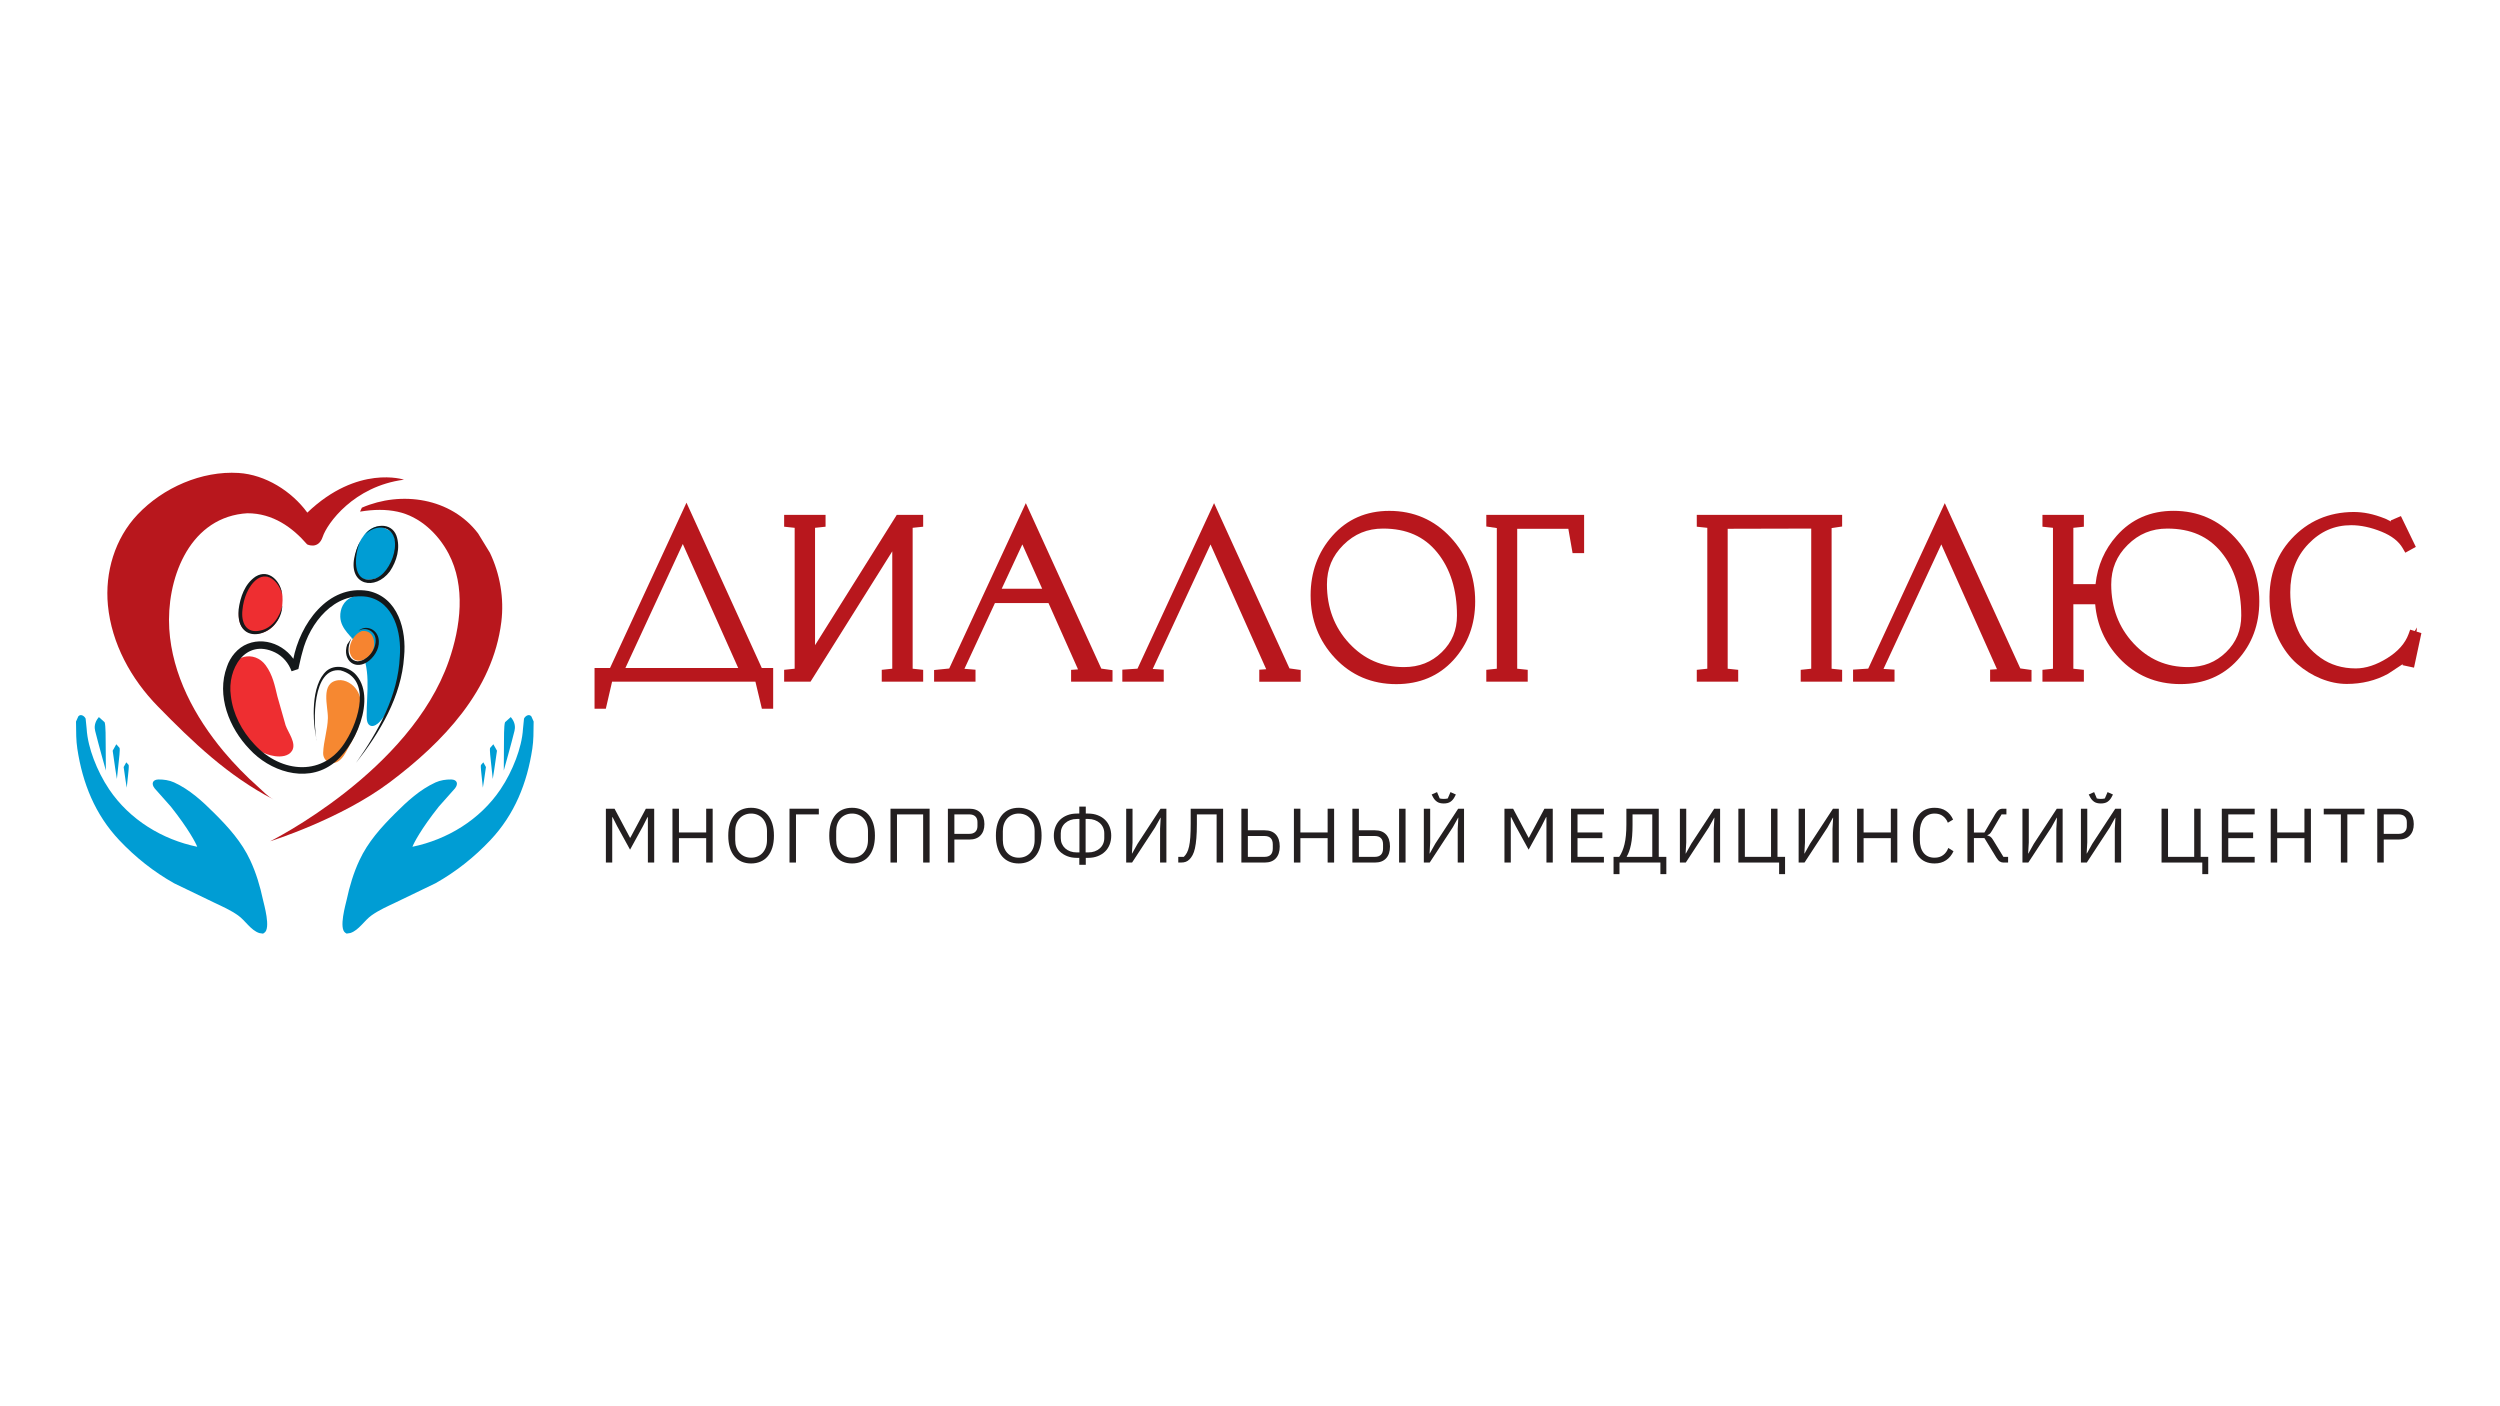 <svg xmlns="http://www.w3.org/2000/svg" xmlns:xlink="http://www.w3.org/1999/xlink" width="1920" zoomAndPan="magnify" viewBox="0 0 1440 810" height="1080" preserveAspectRatio="xMidYMid meet" version="1.0"><defs><g/><clipPath id="e7941721fa"><path d="M 137.094 331 L 163 331 L 163 365.637 L 137.094 365.637 Z M 137.094 331 " clip-rule="nonzero"/></clipPath><clipPath id="b96bae6ddb"><path d="M 147.609 365.066 L 146.379 365.039 C 134.199 363.395 137.047 349.617 140.5 342.113 C 142.434 337.957 144.969 332.992 149.805 331.895 C 156.73 330.352 162.246 336.992 162.691 343.371 C 163.137 349.645 161.488 356.805 156.785 361.25 C 154.406 363.5 150.953 364.961 147.609 365.039 " clip-rule="nonzero"/></clipPath><clipPath id="c15954f459"><path d="M 204 303 L 228.77 303 L 228.77 333.945 L 204 333.945 Z M 204 303 " clip-rule="nonzero"/></clipPath><clipPath id="65290e17f4"><path d="M 209.562 308.367 C 212.02 305.203 215.836 302.539 219.758 303.324 L 224.512 305.703 C 225.246 306.223 226.004 306.746 226.473 307.504 L 227.102 309.047 C 227.887 312.84 228.488 315.922 227.965 318.93 C 227.391 322.301 225.43 325.254 223.52 328.105 L 221.715 330.797 C 219.469 332.285 218.371 332.625 217.324 332.965 C 211.523 334.797 205.875 334.379 204.727 327.348 C 203.652 320.758 205.484 313.676 209.586 308.422 " clip-rule="nonzero"/></clipPath><clipPath id="43f2ebf5b7"><path d="M 61.266 272 L 233 272 L 233 460.703 L 61.266 460.703 Z M 61.266 272 " clip-rule="nonzero"/></clipPath><clipPath id="2b4090ca8e"><path d="M 157.41 460.426 C 154.25 458.781 151.293 455.566 148.652 453.211 C 141.57 446.938 134.957 440.117 128.867 432.875 C 112.188 412.902 99.145 388.645 97.496 362.242 C 95.797 334.535 108.059 299.688 139.715 295.871 L 142.434 295.637 C 157.176 295.586 168.496 303.844 176.91 313.57 C 176.91 313.57 183.367 316.785 185.879 309.203 C 188.387 301.625 203.602 280.109 232.695 276.293 C 232.695 276.293 206.109 267.434 177.016 295.273 C 167.996 282.883 152.809 273.391 137.441 272.426 C 116.215 271.09 93.941 280.867 79.305 296.293 C 66.129 310.172 60.352 329.699 62.156 348.625 C 64.273 370.711 75.512 391.129 90.859 406.812 C 111.223 427.648 131.27 446.832 157.387 460.426 " clip-rule="nonzero"/></clipPath><clipPath id="3a690671fe"><path d="M 203 302.258 L 229.898 302.258 L 229.898 336 L 203 336 Z M 203 302.258 " clip-rule="nonzero"/></clipPath><clipPath id="9558a3e311"><path d="M 210.449 307.66 C 214.895 301.727 225.297 300.5 228.332 308.523 C 230.789 315.504 228.539 323.215 224.539 329.148 C 215.965 340.469 201.117 337.043 204.02 321.516 C 204.672 318.066 205.77 314.668 207.602 311.738 C 203.969 319.113 202.398 336.68 215.156 333.461 C 225.977 331.422 234.367 305.18 219.598 303.871 C 216.281 303.766 212.984 305.309 210.477 307.66 " clip-rule="nonzero"/></clipPath><clipPath id="2b40a4e463"><path d="M 137.094 330.551 L 163 330.551 L 163 365.637 L 137.094 365.637 Z M 137.094 330.551 " clip-rule="nonzero"/></clipPath><clipPath id="8536b3ee00"><path d="M 162.641 348.648 C 162.012 366.477 135.609 373.852 137.441 351.055 C 138.379 343.918 140.969 336.312 147.242 332.078 C 154.953 327.398 161.801 334.98 162.508 342.375 C 160.965 336.023 154.902 328.941 148.156 333.516 C 142.852 337.488 140.289 344.781 139.66 351.238 C 138.801 358.348 141.598 365.066 149.883 363.211 C 156.73 361.852 161.332 355.289 162.641 348.648 " clip-rule="nonzero"/></clipPath><clipPath id="fa66af56be"><path d="M 131 378 L 169.914 378 L 169.914 435.805 L 131 435.805 Z M 131 378 " clip-rule="nonzero"/></clipPath><clipPath id="bfb2851ac3"><path d="M 131.609 388.359 C 133.52 377.43 146.512 374.32 153.047 383.234 C 157.047 388.723 158.246 394.711 159.789 401.168 L 164.52 417.816 C 165.961 421.922 170.953 428.145 168.18 432.508 C 166.168 435.672 161.75 436.039 158.352 435.543 C 145.176 433.633 137.727 422.105 134.277 410.289 C 132.656 404.773 130.355 395.574 131.637 388.332 " clip-rule="nonzero"/></clipPath><clipPath id="63aa824e28"><path d="M 195.945 342 L 232 342 L 232 418.828 L 195.945 418.828 Z M 195.945 342 " clip-rule="nonzero"/></clipPath><clipPath id="3bf332cbc6"><path d="M 202.555 344.051 L 202.449 344.102 C 197.98 346.012 195.812 350.637 195.996 355.289 C 196.309 362.637 202.688 366.477 206.348 372.098 C 214.266 384.305 211.051 398.918 211.207 412.617 C 211.234 414.473 211.391 417.348 213.535 418.055 C 215.363 418.68 217.508 417.035 218.684 415.754 C 227.414 406.238 230.762 392.934 231.102 380.305 C 231.363 370.633 231.102 359.445 225.691 351.027 C 220.855 343.5 210.789 340.652 202.555 344.051 " clip-rule="nonzero"/></clipPath><clipPath id="ac98bed9c1"><path d="M 201 363.371 L 216 363.371 L 216 381 L 201 381 Z M 201 363.371 " clip-rule="nonzero"/></clipPath><clipPath id="1d0da41529"><path d="M 206.922 364.203 L 208.438 363.473 C 215.887 362.609 216.801 371.551 214.242 375.863 C 211.418 380.621 203.836 383.207 201.691 376.488 C 200.332 372.203 203.211 366.398 206.922 364.18 " clip-rule="nonzero"/></clipPath><clipPath id="986ca001c3"><path d="M 186 391.668 L 208.395 391.668 L 208.395 440 L 186 440 Z M 186 391.668 " clip-rule="nonzero"/></clipPath><clipPath id="2fdd363204"><path d="M 206.605 418.156 C 208.387 411.676 209.379 403.625 205.613 397.613 C 203.418 394.109 199 391.285 194.793 391.809 C 184.258 393.117 189.043 407.047 188.859 413.66 C 188.676 420.434 186.375 426.941 186.141 433.605 C 185.957 438.391 190.82 441.059 194.816 438.52 C 197.484 436.82 199.027 433.711 200.465 431.02 C 202.688 426.891 205.352 422.73 206.605 418.156 " clip-rule="nonzero"/></clipPath><clipPath id="9ea55069e4"><path d="M 128.039 339.605 L 233.297 339.605 L 233.297 445.992 L 128.039 445.992 Z M 128.039 339.605 " clip-rule="nonzero"/></clipPath><clipPath id="3ca3a47295"><path d="M 182.453 426.367 C 179.867 415.492 179.004 394.605 188.074 386.449 C 192.859 382.504 200.125 383.887 204.387 387.965 C 217.664 401.348 204.387 431.75 190.66 440.664 C 175.551 451.016 155.164 444.062 143.688 431.488 C 132.004 419.359 124.527 400.617 130.723 383.992 C 132.551 378.555 136.785 373.117 142.617 370.844 C 154.379 366.137 168.129 373.613 171.895 385.324 L 167.973 386.633 L 167.996 384.07 C 168.285 382.738 168.859 380.02 168.859 380.02 C 172.652 359.68 188.805 336.363 212.176 340.391 C 229.375 344.074 234.266 363.027 232.746 378.266 C 231.23 401.219 218.84 421.844 205.039 439.461 C 217.898 421.242 229.297 400.773 230.289 378.137 C 231.336 364.414 226.945 346.664 211.496 343.762 C 192.648 340.938 178.352 358.844 174.191 375.574 C 173.305 378.504 172.469 382.816 171.867 385.352 L 167.945 386.66 C 166.301 381.98 162.875 377.953 158.406 375.785 C 141.359 367.574 130.723 385.324 132.969 400.773 C 134.121 411.152 139.297 421.086 146.535 428.746 C 162.012 445.633 186.977 447.672 199.445 426.445 C 206.555 415.047 214.137 390.996 196.152 386.137 C 179.789 384.098 180.309 415.805 182.402 426.418 " clip-rule="nonzero"/></clipPath><clipPath id="f53af75c3c"><path d="M 199 361.109 L 218.582 361.109 L 218.582 383.746 L 199 383.746 Z M 199 361.109 " clip-rule="nonzero"/></clipPath><clipPath id="28ea2d16d1"><path d="M 206.477 363.316 C 210.555 359.812 216.699 362.164 217.953 367.395 C 219.129 372.332 216.461 377.301 212.75 380.438 C 204.961 386.789 196.883 380.465 199.969 371.234 L 203.863 365.535 C 200.125 369.98 198.609 380.07 205.875 380.906 C 211.941 380.672 217.117 373.562 216.305 367.758 C 215.652 363.238 210.504 360.961 206.504 363.316 " clip-rule="nonzero"/></clipPath><clipPath id="7924dda983"><path d="M 197.078 411 L 307.992 411 L 307.992 538 L 197.078 538 Z M 197.078 411 " clip-rule="nonzero"/></clipPath><clipPath id="dd5ef3772d"><path d="M 198.973 537.332 C 194.977 534.926 199.156 520.734 199.68 518.277 C 201.352 510.434 203.652 502.75 207.027 495.535 C 211.941 484.945 219.598 476.477 227.652 468.453 C 234.629 461.473 241.922 454.781 250.863 450.676 C 253.609 449.422 256.902 448.926 259.906 448.977 C 263.227 449.055 264.195 451.383 262.078 454.102 L 252.746 464.609 C 242.445 477.602 238.262 485.781 237.559 487.742 C 257.555 483.613 276.453 472.242 288.297 454.648 C 291.93 449.238 294.883 443.355 297.211 437.215 C 299.301 431.621 300.895 425.66 301.262 419.594 L 301.836 413.922 C 302.543 412.379 304.688 411.02 306.047 412.617 L 307.379 415.598 C 307.328 421.844 307.328 426.574 306.621 431.203 C 303.613 451.199 296.348 469.156 282.52 483.848 C 273.137 493.809 262.547 502.172 250.836 508.762 L 227.91 519.816 C 223.18 522.066 218.344 524.184 214.031 527.242 C 209.848 530.195 206.738 535.789 201.824 537.41 L 199.652 537.75 " clip-rule="nonzero"/></clipPath><clipPath id="f3079d7804"><path d="M 290 413 L 296.676 413 L 296.676 444 L 290 444 Z M 290 413 " clip-rule="nonzero"/></clipPath><clipPath id="9e9e794470"><path d="M 290.18 443.906 C 290.18 443.906 290.23 433.66 290.281 428.535 C 290.309 426.105 290.203 417.609 290.91 415.988 L 294.203 413.035 C 296.949 416.199 296.793 419.176 296.348 420.98 C 294.543 428.352 290.152 443.906 290.152 443.906 " clip-rule="nonzero"/></clipPath><clipPath id="6587b9225a"><path d="M 282 428 L 286.488 428 L 286.488 449 L 282 449 Z M 282 428 " clip-rule="nonzero"/></clipPath><clipPath id="72b212ed3f"><path d="M 283.828 448.691 C 283.828 448.691 283.121 442.156 282.781 438.887 C 282.625 437.344 281.945 431.934 282.285 430.836 L 284.168 428.691 L 286.258 432.406 C 285.5 438.441 283.828 448.691 283.828 448.691 " clip-rule="nonzero"/></clipPath><clipPath id="85540f5159"><path d="M 276.301 439 L 280 439 L 280 453.914 L 276.301 453.914 Z M 276.301 439 " clip-rule="nonzero"/></clipPath><clipPath id="02a11e5da2"><path d="M 278.129 453.707 C 278.129 453.707 277.605 448.926 277.371 446.547 C 277.266 445.422 276.77 441.449 277.004 440.664 L 278.391 439.098 L 279.906 441.816 C 279.355 446.234 278.129 453.707 278.129 453.707 " clip-rule="nonzero"/></clipPath><clipPath id="bd44c6d6b4"><path d="M 43.156 411 L 154 411 L 154 538 L 43.156 538 Z M 43.156 411 " clip-rule="nonzero"/></clipPath><clipPath id="d84b9533f4"><path d="M 152.184 537.332 C 156.184 534.926 152 520.734 151.477 518.277 C 149.805 510.434 147.504 502.75 144.133 495.535 C 139.219 484.945 131.559 476.477 123.508 468.453 C 116.527 461.473 109.234 454.781 100.293 450.676 C 97.551 449.422 94.254 448.926 91.25 448.977 C 87.93 449.055 86.961 451.383 89.078 454.102 L 98.41 464.609 C 108.711 477.602 112.895 485.781 113.602 487.742 C 93.574 483.613 74.703 472.242 62.859 454.648 C 59.227 449.238 56.273 443.355 53.945 437.215 C 51.855 431.621 50.262 425.66 49.895 419.594 L 49.32 413.922 C 48.613 412.379 46.473 411.02 45.113 412.617 L 43.777 415.621 C 43.832 421.871 43.832 426.602 44.535 431.227 C 47.543 451.227 54.809 469.184 68.637 483.875 C 78.023 493.836 88.609 502.199 100.32 508.785 L 123.246 519.844 C 127.977 522.094 132.812 524.211 137.125 527.27 C 141.309 530.223 144.418 535.816 149.332 537.438 L 151.504 537.777 " clip-rule="nonzero"/></clipPath><clipPath id="bd76e996e6"><path d="M 54.477 413 L 61.266 413 L 61.266 444 L 54.477 444 Z M 54.477 413 " clip-rule="nonzero"/></clipPath><clipPath id="2b3781db97"><path d="M 60.98 443.906 C 60.98 443.906 60.926 433.66 60.875 428.535 C 60.848 426.105 60.953 417.609 60.246 415.988 L 56.953 413.035 C 54.207 416.199 54.367 419.176 54.809 420.98 C 56.613 428.352 61.004 443.906 61.004 443.906 " clip-rule="nonzero"/></clipPath><clipPath id="0f1845e1cb"><path d="M 64.66 428 L 69 428 L 69 449 L 64.66 449 Z M 64.66 428 " clip-rule="nonzero"/></clipPath><clipPath id="b977a47f53"><path d="M 67.332 448.691 C 67.332 448.691 68.035 442.156 68.375 438.887 C 68.535 437.344 69.215 431.934 68.875 430.836 L 66.992 428.691 L 64.898 432.406 C 65.656 438.441 67.332 448.691 67.332 448.691 " clip-rule="nonzero"/></clipPath><clipPath id="ab54bb4978"><path d="M 71 439 L 74.848 439 L 74.848 453.914 L 71 453.914 Z M 71 439 " clip-rule="nonzero"/></clipPath><clipPath id="ef78ae2439"><path d="M 73.004 453.707 C 73.004 453.707 73.527 448.926 73.762 446.547 C 73.867 445.422 74.363 441.449 74.129 440.664 L 72.742 439.098 L 71.227 441.816 C 71.773 446.234 73.004 453.707 73.004 453.707 " clip-rule="nonzero"/></clipPath><clipPath id="dfd8e4a1ef"><path d="M 155.203 287 L 289.883 287 L 289.883 485 L 155.203 485 Z M 155.203 287 " clip-rule="nonzero"/></clipPath><clipPath id="ac52fc0bdb"><path d="M 282.129 318.301 L 275.355 307.219 C 259.777 286.801 231.285 282.516 208.438 292.422 L 207.391 294.695 C 215.496 293.363 222.344 293.336 228.906 294.723 C 241.82 297.469 252.328 307.426 258.367 318.852 C 268.324 337.723 265.344 361.039 258.547 380.621 C 236.355 444.48 155.582 484.582 155.582 484.582 C 155.582 484.582 196.02 471.98 224.41 450.652 C 255.047 427.648 283.879 397.715 288.766 358.219 C 290.441 344.703 288.035 330.562 282.129 318.273 " clip-rule="nonzero"/></clipPath><clipPath id="5999adbb86"><path d="M 342.328 289.414 L 445.688 289.414 L 445.688 408.363 L 342.328 408.363 Z M 342.328 289.414 " clip-rule="nonzero"/></clipPath><clipPath id="f473657759"><path d="M 393.289 313.34 L 425.215 384.77 L 360.227 384.77 Z M 395.414 289.543 L 351.371 384.77 L 342.457 384.77 L 342.457 408.246 L 348.953 408.246 L 352.562 392.633 L 435.121 392.633 L 438.848 408.246 L 445.344 408.246 L 445.344 384.77 L 438.789 384.77 Z M 395.414 289.543 " clip-rule="nonzero"/></clipPath><clipPath id="e0ce5f90b5"><path d="M 451.465 296.344 L 532 296.344 L 532 392.773 L 451.465 392.773 Z M 451.465 296.344 " clip-rule="nonzero"/></clipPath><clipPath id="ae9036ff0c"><path d="M 469.465 371.629 L 469.465 304.02 L 475.523 303.379 L 475.523 296.562 L 451.664 296.562 L 451.664 303.379 L 457.727 304.02 L 457.727 385.176 L 451.664 385.816 L 451.664 392.633 L 466.871 392.633 L 513.945 317.566 L 513.945 385.176 L 507.887 385.816 L 507.887 392.633 L 531.746 392.633 L 531.746 385.816 L 525.688 385.176 L 525.688 304.02 L 531.746 303.379 L 531.746 296.562 L 516.539 296.562 Z M 469.465 371.629 " clip-rule="nonzero"/></clipPath><clipPath id="bd26e5a091"><path d="M 538 289.414 L 640.863 289.414 L 640.863 392.773 L 538 392.773 Z M 538 289.414 " clip-rule="nonzero"/></clipPath><clipPath id="d13d6826e3"><path d="M 576.984 339.121 L 588.871 313.574 L 600.289 339.121 Z M 590.879 289.805 L 546.746 385.059 L 538.035 385.934 L 538.035 392.633 L 561.895 392.633 L 561.895 385.758 L 555.516 385.234 L 573.082 347.367 L 603.93 347.367 L 620.941 385.555 L 616.949 385.848 L 616.949 392.633 L 640.809 392.633 L 640.809 386.02 L 634.34 385.117 Z M 590.879 289.805 " clip-rule="nonzero"/></clipPath><clipPath id="dd6c72aceb"><path d="M 646.059 289.414 L 749.422 289.414 L 749.422 392.773 L 646.059 392.773 Z M 646.059 289.414 " clip-rule="nonzero"/></clipPath><clipPath id="3d50947ee8"><path d="M 699.301 289.805 L 655.199 385.148 L 646.461 385.73 L 646.461 392.633 L 670.316 392.633 L 670.316 385.73 L 663.969 385.32 L 697.262 313.602 L 729.336 385.469 L 725.344 385.758 L 725.344 392.664 L 749.203 392.664 L 749.203 385.906 L 742.734 385 Z M 699.301 289.805 " clip-rule="nonzero"/></clipPath><clipPath id="92121900d5"><path d="M 754.617 294.031 L 849.895 294.031 L 849.895 394.508 L 754.617 394.508 Z M 754.617 294.031 " clip-rule="nonzero"/></clipPath><clipPath id="67bd2fbf68"><path d="M 839.215 354.531 C 839.215 363.008 836.359 369.914 830.477 375.652 C 824.59 381.391 817.453 384.246 808.715 384.246 C 796.043 384.246 785.703 379.758 777.137 370.555 C 768.633 361.406 764.32 349.988 764.32 336.617 C 764.32 327.613 767.41 320.188 773.789 313.867 C 780.168 307.543 787.625 304.457 796.625 304.457 C 810.086 304.457 820.309 308.941 827.824 318.207 C 835.398 327.527 839.215 339.734 839.215 354.531 M 800.238 294.262 C 786.957 294.262 775.945 299.066 767.496 308.594 C 759.137 318.004 754.91 329.566 754.91 342.938 C 754.91 356.949 759.633 369.098 768.922 379.031 C 778.273 388.992 790.16 394.062 804.258 394.062 C 817.688 394.062 828.758 389.398 837.148 380.223 C 845.477 371.105 849.703 359.746 849.703 346.402 C 849.703 332.043 844.953 319.664 835.574 309.555 C 826.137 299.387 814.25 294.262 800.238 294.262 " clip-rule="nonzero"/></clipPath><clipPath id="a1ba7224ac"><path d="M 856 296.344 L 912.836 296.344 L 912.836 392.773 L 856 392.773 Z M 856 296.344 " clip-rule="nonzero"/></clipPath><clipPath id="4b6220ef0e"><path d="M 856.109 303.262 L 862.168 304.164 L 862.168 385.176 L 856.109 385.816 L 856.109 392.633 L 879.969 392.633 L 879.969 385.816 L 873.91 385.176 L 873.91 304.574 L 903.359 304.574 L 905.809 318.613 L 912.449 318.613 L 912.449 296.562 L 856.109 296.562 Z M 856.109 303.262 " clip-rule="nonzero"/></clipPath><clipPath id="815ba7d407"><path d="M 977 296.086 L 1061.246 296.086 L 1061.246 392.988 L 977 392.988 Z M 977 296.086 " clip-rule="nonzero"/></clipPath><clipPath id="e2c7db60af"><path d="M 977.344 303.383 L 983.402 304.023 L 983.402 385.184 L 977.344 385.824 L 977.344 392.641 L 1001.203 392.641 L 1001.203 385.824 L 995.145 385.184 L 995.145 304.578 L 1043.266 304.461 L 1043.266 385.184 L 1037.207 385.824 L 1037.207 392.641 L 1061.066 392.641 L 1061.066 385.824 L 1055.008 385.184 L 1055.008 304.172 L 1061.066 303.27 L 1061.066 296.566 L 977.344 296.566 Z M 977.344 303.383 " clip-rule="nonzero"/></clipPath><clipPath id="dec94d3995"><path d="M 1067 289.312 L 1170.652 289.312 L 1170.652 392.988 L 1067 392.988 Z M 1067 289.312 " clip-rule="nonzero"/></clipPath><clipPath id="795569f7f0"><path d="M 1120.199 289.809 L 1076.098 385.125 L 1067.359 385.707 L 1067.359 392.641 L 1091.246 392.641 L 1091.246 385.707 L 1084.895 385.297 L 1118.191 313.578 L 1150.262 385.445 L 1146.301 385.734 L 1146.301 392.641 L 1170.156 392.641 L 1170.156 385.91 L 1163.691 385.008 Z M 1120.199 289.809 " clip-rule="nonzero"/></clipPath><clipPath id="c66ff9c1b7"><path d="M 1176.387 294 L 1301.422 294 L 1301.422 394.551 L 1176.387 394.551 Z M 1176.387 294 " clip-rule="nonzero"/></clipPath><clipPath id="b50130a0b0"><path d="M 1290.961 354.539 C 1290.961 362.984 1288.105 369.918 1282.223 375.656 C 1276.34 381.395 1269.199 384.25 1260.461 384.25 C 1247.789 384.25 1237.449 379.766 1228.887 370.559 C 1220.379 361.41 1216.066 349.992 1216.066 336.621 C 1216.066 327.648 1219.156 320.191 1225.535 313.871 C 1231.914 307.551 1239.371 304.461 1248.375 304.461 C 1261.832 304.461 1272.055 308.949 1279.57 318.211 C 1287.145 327.535 1290.961 339.738 1290.961 354.539 M 1251.957 294.238 C 1238.672 294.238 1227.66 299.043 1219.242 308.57 C 1212.25 316.406 1208.203 325.785 1207.039 336.449 L 1194.25 336.449 L 1194.25 304.023 L 1200.309 303.383 L 1200.309 296.566 L 1176.449 296.566 L 1176.449 303.383 L 1182.508 304.023 L 1182.508 385.184 L 1176.449 385.824 L 1176.449 392.641 L 1200.309 392.641 L 1200.309 385.824 L 1194.25 385.184 L 1194.25 348.07 L 1206.832 348.07 C 1207.852 359.926 1212.484 370.324 1220.613 379.008 C 1229.961 388.969 1241.848 394.039 1255.918 394.039 C 1269.348 394.039 1280.418 389.379 1288.805 380.199 C 1297.137 371.082 1301.359 359.723 1301.359 346.379 C 1301.359 332.02 1296.613 319.641 1287.234 309.531 C 1277.793 299.363 1265.91 294.238 1251.898 294.238 " clip-rule="nonzero"/></clipPath><clipPath id="6882d19347"><path d="M 1307.152 294.52 L 1395 294.52 L 1395 394 L 1307.152 394 Z M 1307.152 294.52 " clip-rule="nonzero"/></clipPath><clipPath id="a3915070ea"><path d="M 1391.926 363.801 L 1392.188 361.41 L 1390.906 363.48 L 1388.258 362.664 L 1387.324 365.258 C 1385.402 370.531 1381.293 375.191 1375.09 379.066 C 1368.797 382.996 1362.68 385.008 1356.914 385.008 C 1349.223 385.008 1342.406 382.969 1336.668 378.891 C 1330.871 374.781 1326.441 369.422 1323.586 362.957 C 1320.676 356.371 1319.188 349.004 1319.188 341.109 C 1319.188 329.746 1322.598 320.66 1329.59 313.348 C 1336.551 306.062 1344.648 302.512 1354.32 302.512 C 1359.766 302.512 1365.621 303.762 1371.738 306.238 C 1377.594 308.598 1381.73 311.832 1384.031 315.883 L 1385.461 318.355 L 1391.52 315.008 L 1382.926 297.266 L 1377.07 299.773 L 1377.246 300.383 L 1373.926 298.754 C 1366.875 295.957 1361.34 294.906 1355.574 294.906 C 1341.297 294.996 1329.297 300.211 1319.859 310.406 C 1310.422 320.602 1306.254 333.711 1307.422 349.352 C 1307.973 356.141 1309.664 362.488 1312.488 368.199 C 1315.312 373.91 1318.898 378.715 1323.121 382.387 C 1327.285 386.027 1331.891 388.883 1336.84 390.891 C 1341.824 392.902 1346.832 393.949 1351.727 393.949 C 1360.438 393.949 1368.418 392 1375.496 388.125 L 1383.945 382.559 L 1383.887 383.145 L 1390.469 384.57 L 1394.723 364.676 Z M 1391.926 363.801 " clip-rule="nonzero"/></clipPath></defs><g clip-path="url(#e7941721fa)"><g clip-path="url(#b96bae6ddb)"><path fill="#ee2e31" d="M 30.707 259.25 L 320.441 259.25 L 320.441 551.246 L 30.707 551.246 Z M 30.707 259.25 " fill-opacity="1" fill-rule="nonzero"/></g></g><g clip-path="url(#c15954f459)"><g clip-path="url(#65290e17f4)"><path fill="#009dd4" d="M 30.707 259.25 L 320.441 259.25 L 320.441 551.246 L 30.707 551.246 Z M 30.707 259.25 " fill-opacity="1" fill-rule="nonzero"/></g></g><g clip-path="url(#43f2ebf5b7)"><g clip-path="url(#2b4090ca8e)"><path fill="#b8171d" d="M 30.707 259.25 L 320.441 259.25 L 320.441 551.246 L 30.707 551.246 Z M 30.707 259.25 " fill-opacity="1" fill-rule="nonzero"/></g></g><g clip-path="url(#3a690671fe)"><g clip-path="url(#9558a3e311)"><path fill="#14181a" d="M 30.707 259.25 L 320.441 259.25 L 320.441 551.246 L 30.707 551.246 Z M 30.707 259.25 " fill-opacity="1" fill-rule="nonzero"/></g></g><g clip-path="url(#2b40a4e463)"><g clip-path="url(#8536b3ee00)"><path fill="#14181a" d="M 30.707 259.25 L 320.441 259.25 L 320.441 551.246 L 30.707 551.246 Z M 30.707 259.25 " fill-opacity="1" fill-rule="nonzero"/></g></g><g clip-path="url(#fa66af56be)"><g clip-path="url(#bfb2851ac3)"><path fill="#ee2e31" d="M 30.707 259.25 L 320.441 259.25 L 320.441 551.246 L 30.707 551.246 Z M 30.707 259.25 " fill-opacity="1" fill-rule="nonzero"/></g></g><g clip-path="url(#63aa824e28)"><g clip-path="url(#3bf332cbc6)"><path fill="#009dd4" d="M 30.707 259.25 L 320.441 259.25 L 320.441 551.246 L 30.707 551.246 Z M 30.707 259.25 " fill-opacity="1" fill-rule="nonzero"/></g></g><g clip-path="url(#ac98bed9c1)"><g clip-path="url(#1d0da41529)"><path fill="#f68430" d="M 30.707 259.25 L 320.441 259.25 L 320.441 551.246 L 30.707 551.246 Z M 30.707 259.25 " fill-opacity="1" fill-rule="nonzero"/></g></g><g clip-path="url(#986ca001c3)"><g clip-path="url(#2fdd363204)"><path fill="#f68831" d="M 30.707 259.25 L 320.441 259.25 L 320.441 551.246 L 30.707 551.246 Z M 30.707 259.25 " fill-opacity="1" fill-rule="nonzero"/></g></g><g clip-path="url(#9ea55069e4)"><g clip-path="url(#3ca3a47295)"><path fill="#14181a" d="M 30.707 259.25 L 320.441 259.25 L 320.441 551.246 L 30.707 551.246 Z M 30.707 259.25 " fill-opacity="1" fill-rule="nonzero"/></g></g><g clip-path="url(#f53af75c3c)"><g clip-path="url(#28ea2d16d1)"><path fill="#14181a" d="M 30.707 259.25 L 320.441 259.25 L 320.441 551.246 L 30.707 551.246 Z M 30.707 259.25 " fill-opacity="1" fill-rule="nonzero"/></g></g><g clip-path="url(#7924dda983)"><g clip-path="url(#dd5ef3772d)"><path fill="#009dd4" d="M 30.707 259.25 L 320.441 259.25 L 320.441 551.246 L 30.707 551.246 Z M 30.707 259.25 " fill-opacity="1" fill-rule="nonzero"/></g></g><g clip-path="url(#f3079d7804)"><g clip-path="url(#9e9e794470)"><path fill="#009dd4" d="M 30.707 259.25 L 320.441 259.25 L 320.441 551.246 L 30.707 551.246 Z M 30.707 259.25 " fill-opacity="1" fill-rule="nonzero"/></g></g><g clip-path="url(#6587b9225a)"><g clip-path="url(#72b212ed3f)"><path fill="#009dd4" d="M 30.707 259.25 L 320.441 259.25 L 320.441 551.246 L 30.707 551.246 Z M 30.707 259.25 " fill-opacity="1" fill-rule="nonzero"/></g></g><g clip-path="url(#85540f5159)"><g clip-path="url(#02a11e5da2)"><path fill="#009dd4" d="M 30.707 259.25 L 320.441 259.25 L 320.441 551.246 L 30.707 551.246 Z M 30.707 259.25 " fill-opacity="1" fill-rule="nonzero"/></g></g><g clip-path="url(#bd44c6d6b4)"><g clip-path="url(#d84b9533f4)"><path fill="#009dd4" d="M 30.707 259.25 L 320.441 259.25 L 320.441 551.246 L 30.707 551.246 Z M 30.707 259.25 " fill-opacity="1" fill-rule="nonzero"/></g></g><g clip-path="url(#bd76e996e6)"><g clip-path="url(#2b3781db97)"><path fill="#009dd4" d="M 30.707 259.25 L 320.441 259.25 L 320.441 551.246 L 30.707 551.246 Z M 30.707 259.25 " fill-opacity="1" fill-rule="nonzero"/></g></g><g clip-path="url(#0f1845e1cb)"><g clip-path="url(#b977a47f53)"><path fill="#009dd4" d="M 30.707 259.25 L 320.441 259.25 L 320.441 551.246 L 30.707 551.246 Z M 30.707 259.25 " fill-opacity="1" fill-rule="nonzero"/></g></g><g clip-path="url(#ab54bb4978)"><g clip-path="url(#ef78ae2439)"><path fill="#009dd4" d="M 30.707 259.25 L 320.441 259.25 L 320.441 551.246 L 30.707 551.246 Z M 30.707 259.25 " fill-opacity="1" fill-rule="nonzero"/></g></g><g clip-path="url(#dfd8e4a1ef)"><g clip-path="url(#ac52fc0bdb)"><path fill="#b8171d" d="M 30.707 259.25 L 320.441 259.25 L 320.441 551.246 L 30.707 551.246 Z M 30.707 259.25 " fill-opacity="1" fill-rule="nonzero"/></g></g><g clip-path="url(#5999adbb86)"><g clip-path="url(#f473657759)"><path fill="#b8171d" d="M 327.891 274.977 L 927.273 274.977 L 927.273 422.801 L 327.891 422.801 Z M 327.891 274.977 " fill-opacity="1" fill-rule="nonzero"/></g></g><g clip-path="url(#e0ce5f90b5)"><g clip-path="url(#ae9036ff0c)"><path fill="#b8171d" d="M 327.891 274.977 L 927.273 274.977 L 927.273 422.801 L 327.891 422.801 Z M 327.891 274.977 " fill-opacity="1" fill-rule="nonzero"/></g></g><g clip-path="url(#bd26e5a091)"><g clip-path="url(#d13d6826e3)"><path fill="#b8171d" d="M 327.891 274.977 L 927.273 274.977 L 927.273 422.801 L 327.891 422.801 Z M 327.891 274.977 " fill-opacity="1" fill-rule="nonzero"/></g></g><g clip-path="url(#dd6c72aceb)"><g clip-path="url(#3d50947ee8)"><path fill="#b8171d" d="M 327.891 274.977 L 927.273 274.977 L 927.273 422.801 L 327.891 422.801 Z M 327.891 274.977 " fill-opacity="1" fill-rule="nonzero"/></g></g><g clip-path="url(#92121900d5)"><g clip-path="url(#67bd2fbf68)"><path fill="#b8171d" d="M 327.891 274.977 L 927.273 274.977 L 927.273 422.801 L 327.891 422.801 Z M 327.891 274.977 " fill-opacity="1" fill-rule="nonzero"/></g></g><g clip-path="url(#a1ba7224ac)"><g clip-path="url(#4b6220ef0e)"><path fill="#b8171d" d="M 327.891 274.977 L 927.273 274.977 L 927.273 422.801 L 327.891 422.801 Z M 327.891 274.977 " fill-opacity="1" fill-rule="nonzero"/></g></g><g clip-path="url(#815ba7d407)"><g clip-path="url(#e2c7db60af)"><path fill="#b8171d" d="M 962.781 275.246 L 1409.266 275.246 L 1409.266 408.617 L 962.781 408.617 Z M 962.781 275.246 " fill-opacity="1" fill-rule="nonzero"/></g></g><g clip-path="url(#dec94d3995)"><g clip-path="url(#795569f7f0)"><path fill="#b8171d" d="M 962.781 275.246 L 1409.266 275.246 L 1409.266 408.617 L 962.781 408.617 Z M 962.781 275.246 " fill-opacity="1" fill-rule="nonzero"/></g></g><g clip-path="url(#c66ff9c1b7)"><g clip-path="url(#b50130a0b0)"><path fill="#b8171d" d="M 962.781 275.246 L 1409.266 275.246 L 1409.266 408.617 L 962.781 408.617 Z M 962.781 275.246 " fill-opacity="1" fill-rule="nonzero"/></g></g><g clip-path="url(#6882d19347)"><g clip-path="url(#a3915070ea)"><path fill="#b8171d" d="M 962.781 275.246 L 1409.266 275.246 L 1409.266 408.617 L 962.781 408.617 Z M 962.781 275.246 " fill-opacity="1" fill-rule="nonzero"/></g></g><g fill="#231f20" fill-opacity="1"><g transform="translate(344.864, 496.828)"><g><path d="M 28.312 -26.125 L 28.078 -26.125 L 25.469 -20.938 L 18.047 -7.422 L 10.625 -20.938 L 8 -26.125 L 7.781 -26.125 L 7.781 0 L 4.125 0 L 4.125 -31.016 L 9.109 -31.016 L 18 -14.312 L 18.219 -14.312 L 27.156 -31.016 L 31.953 -31.016 L 31.953 0 L 28.312 0 Z M 28.312 -26.125 "/></g></g></g><g fill="#231f20" fill-opacity="1"><g transform="translate(383.215, 496.828)"><g><path d="M 23.547 -14.047 L 7.859 -14.047 L 7.859 0 L 4.125 0 L 4.125 -31.016 L 7.859 -31.016 L 7.859 -17.328 L 23.547 -17.328 L 23.547 -31.016 L 27.281 -31.016 L 27.281 0 L 23.547 0 Z M 23.547 -14.047 "/></g></g></g><g fill="#231f20" fill-opacity="1"><g transform="translate(416.899, 496.828)"><g><path d="M 15.734 0.531 C 13.711 0.531 11.895 0.18 10.281 -0.516 C 8.664 -1.211 7.285 -2.234 6.141 -3.578 C 5.004 -4.922 4.125 -6.594 3.5 -8.594 C 2.883 -10.594 2.578 -12.898 2.578 -15.516 C 2.578 -18.117 2.883 -20.41 3.5 -22.391 C 4.125 -24.379 5.004 -26.055 6.141 -27.422 C 7.285 -28.785 8.664 -29.812 10.281 -30.5 C 11.895 -31.195 13.711 -31.547 15.734 -31.547 C 17.711 -31.547 19.516 -31.195 21.141 -30.5 C 22.773 -29.812 24.16 -28.785 25.297 -27.422 C 26.441 -26.055 27.328 -24.379 27.953 -22.391 C 28.578 -20.41 28.891 -18.117 28.891 -15.516 C 28.891 -12.898 28.578 -10.594 27.953 -8.594 C 27.328 -6.594 26.441 -4.922 25.297 -3.578 C 24.16 -2.234 22.773 -1.211 21.141 -0.516 C 19.516 0.18 17.711 0.531 15.734 0.531 Z M 15.734 -2.797 C 17.066 -2.797 18.297 -3.031 19.422 -3.5 C 20.547 -3.977 21.516 -4.66 22.328 -5.547 C 23.141 -6.441 23.77 -7.508 24.219 -8.75 C 24.664 -10 24.891 -11.395 24.891 -12.938 L 24.891 -18.094 C 24.891 -19.625 24.664 -21.008 24.219 -22.25 C 23.77 -23.5 23.141 -24.566 22.328 -25.453 C 21.516 -26.348 20.547 -27.031 19.422 -27.5 C 18.297 -27.977 17.066 -28.219 15.734 -28.219 C 14.398 -28.219 13.172 -27.977 12.047 -27.5 C 10.922 -27.031 9.945 -26.348 9.125 -25.453 C 8.312 -24.566 7.68 -23.5 7.234 -22.25 C 6.797 -21.008 6.578 -19.625 6.578 -18.094 L 6.578 -12.938 C 6.578 -11.395 6.797 -10 7.234 -8.75 C 7.68 -7.508 8.312 -6.441 9.125 -5.547 C 9.945 -4.66 10.922 -3.977 12.047 -3.5 C 13.172 -3.031 14.398 -2.797 15.734 -2.797 Z M 15.734 -2.797 "/></g></g></g><g fill="#231f20" fill-opacity="1"><g transform="translate(450.628, 496.828)"><g><path d="M 4.125 -31.016 L 21.016 -31.016 L 21.016 -27.734 L 7.859 -27.734 L 7.859 0 L 4.125 0 Z M 4.125 -31.016 "/></g></g></g><g fill="#231f20" fill-opacity="1"><g transform="translate(475.07, 496.828)"><g><path d="M 15.734 0.531 C 13.711 0.531 11.895 0.18 10.281 -0.516 C 8.664 -1.211 7.285 -2.234 6.141 -3.578 C 5.004 -4.922 4.125 -6.594 3.5 -8.594 C 2.883 -10.594 2.578 -12.898 2.578 -15.516 C 2.578 -18.117 2.883 -20.41 3.5 -22.391 C 4.125 -24.379 5.004 -26.055 6.141 -27.422 C 7.285 -28.785 8.664 -29.812 10.281 -30.5 C 11.895 -31.195 13.711 -31.547 15.734 -31.547 C 17.711 -31.547 19.516 -31.195 21.141 -30.5 C 22.773 -29.812 24.16 -28.785 25.297 -27.422 C 26.441 -26.055 27.328 -24.379 27.953 -22.391 C 28.578 -20.41 28.891 -18.117 28.891 -15.516 C 28.891 -12.898 28.578 -10.594 27.953 -8.594 C 27.328 -6.594 26.441 -4.922 25.297 -3.578 C 24.16 -2.234 22.773 -1.211 21.141 -0.516 C 19.516 0.18 17.711 0.531 15.734 0.531 Z M 15.734 -2.797 C 17.066 -2.797 18.297 -3.031 19.422 -3.5 C 20.547 -3.977 21.516 -4.66 22.328 -5.547 C 23.141 -6.441 23.77 -7.508 24.219 -8.75 C 24.664 -10 24.891 -11.395 24.891 -12.938 L 24.891 -18.094 C 24.891 -19.625 24.664 -21.008 24.219 -22.25 C 23.77 -23.5 23.141 -24.566 22.328 -25.453 C 21.516 -26.348 20.547 -27.031 19.422 -27.5 C 18.297 -27.977 17.066 -28.219 15.734 -28.219 C 14.398 -28.219 13.172 -27.977 12.047 -27.5 C 10.922 -27.031 9.945 -26.348 9.125 -25.453 C 8.312 -24.566 7.68 -23.5 7.234 -22.25 C 6.797 -21.008 6.578 -19.625 6.578 -18.094 L 6.578 -12.938 C 6.578 -11.395 6.797 -10 7.234 -8.75 C 7.68 -7.508 8.312 -6.441 9.125 -5.547 C 9.945 -4.66 10.922 -3.977 12.047 -3.5 C 13.172 -3.031 14.398 -2.797 15.734 -2.797 Z M 15.734 -2.797 "/></g></g></g><g fill="#231f20" fill-opacity="1"><g transform="translate(508.798, 496.828)"><g><path d="M 4.125 -31.016 L 26.656 -31.016 L 26.656 0 L 22.938 0 L 22.938 -27.734 L 7.859 -27.734 L 7.859 0 L 4.125 0 Z M 4.125 -31.016 "/></g></g></g><g fill="#231f20" fill-opacity="1"><g transform="translate(541.861, 496.828)"><g><path d="M 4.125 0 L 4.125 -31.016 L 16.484 -31.016 C 19.266 -31.016 21.406 -30.223 22.906 -28.641 C 24.406 -27.055 25.156 -24.883 25.156 -22.125 C 25.156 -19.375 24.406 -17.207 22.906 -15.625 C 21.406 -14.039 19.266 -13.25 16.484 -13.25 L 7.859 -13.25 L 7.859 0 Z M 7.859 -16.531 L 16.484 -16.531 C 17.961 -16.531 19.109 -16.914 19.922 -17.688 C 20.742 -18.457 21.156 -19.551 21.156 -20.969 L 21.156 -23.281 C 21.156 -24.707 20.742 -25.805 19.922 -26.578 C 19.109 -27.348 17.961 -27.734 16.484 -27.734 L 7.859 -27.734 Z M 7.859 -16.531 "/></g></g></g><g fill="#231f20" fill-opacity="1"><g transform="translate(571.057, 496.828)"><g><path d="M 15.734 0.531 C 13.711 0.531 11.895 0.18 10.281 -0.516 C 8.664 -1.211 7.285 -2.234 6.141 -3.578 C 5.004 -4.922 4.125 -6.594 3.5 -8.594 C 2.883 -10.594 2.578 -12.898 2.578 -15.516 C 2.578 -18.117 2.883 -20.41 3.5 -22.391 C 4.125 -24.379 5.004 -26.055 6.141 -27.422 C 7.285 -28.785 8.664 -29.812 10.281 -30.5 C 11.895 -31.195 13.711 -31.547 15.734 -31.547 C 17.711 -31.547 19.516 -31.195 21.141 -30.5 C 22.773 -29.812 24.16 -28.785 25.297 -27.422 C 26.441 -26.055 27.328 -24.379 27.953 -22.391 C 28.578 -20.41 28.891 -18.117 28.891 -15.516 C 28.891 -12.898 28.578 -10.594 27.953 -8.594 C 27.328 -6.594 26.441 -4.922 25.297 -3.578 C 24.16 -2.234 22.773 -1.211 21.141 -0.516 C 19.516 0.18 17.711 0.531 15.734 0.531 Z M 15.734 -2.797 C 17.066 -2.797 18.297 -3.031 19.422 -3.5 C 20.547 -3.977 21.516 -4.66 22.328 -5.547 C 23.141 -6.441 23.77 -7.508 24.219 -8.75 C 24.664 -10 24.891 -11.395 24.891 -12.938 L 24.891 -18.094 C 24.891 -19.625 24.664 -21.008 24.219 -22.25 C 23.77 -23.5 23.141 -24.566 22.328 -25.453 C 21.516 -26.348 20.547 -27.031 19.422 -27.5 C 18.297 -27.977 17.066 -28.219 15.734 -28.219 C 14.398 -28.219 13.172 -27.977 12.047 -27.5 C 10.922 -27.031 9.945 -26.348 9.125 -25.453 C 8.312 -24.566 7.68 -23.5 7.234 -22.25 C 6.797 -21.008 6.578 -19.625 6.578 -18.094 L 6.578 -12.938 C 6.578 -11.395 6.797 -10 7.234 -8.75 C 7.68 -7.508 8.312 -6.441 9.125 -5.547 C 9.945 -4.66 10.922 -3.977 12.047 -3.5 C 13.172 -3.031 14.398 -2.797 15.734 -2.797 Z M 15.734 -2.797 "/></g></g></g><g fill="#231f20" fill-opacity="1"><g transform="translate(604.786, 496.828)"><g><path d="M 16.891 -2.703 L 15.516 -2.703 C 13.41 -2.703 11.535 -3.031 9.891 -3.688 C 8.242 -4.344 6.848 -5.234 5.703 -6.359 C 4.566 -7.484 3.703 -8.82 3.109 -10.375 C 2.516 -11.926 2.219 -13.625 2.219 -15.469 C 2.219 -17.27 2.52 -18.957 3.125 -20.531 C 3.738 -22.102 4.613 -23.453 5.75 -24.578 C 6.895 -25.703 8.285 -26.586 9.922 -27.234 C 11.566 -27.891 13.441 -28.219 15.547 -28.219 L 16.891 -28.219 L 16.891 -32.219 L 20.625 -32.219 L 20.625 -28.219 L 21.953 -28.219 C 24.023 -28.219 25.891 -27.891 27.547 -27.234 C 29.211 -26.586 30.613 -25.703 31.75 -24.578 C 32.895 -23.453 33.77 -22.102 34.375 -20.531 C 34.977 -18.957 35.281 -17.27 35.281 -15.469 C 35.281 -13.625 34.977 -11.926 34.375 -10.375 C 33.77 -8.82 32.895 -7.484 31.75 -6.359 C 30.613 -5.234 29.211 -4.344 27.547 -3.688 C 25.891 -3.031 24.023 -2.703 21.953 -2.703 L 20.625 -2.703 L 20.625 1.281 L 16.891 1.281 Z M 16.969 -5.828 L 16.969 -25.109 L 15.547 -25.109 C 14.16 -25.109 12.895 -24.898 11.75 -24.484 C 10.613 -24.066 9.629 -23.488 8.797 -22.75 C 7.961 -22.008 7.32 -21.133 6.875 -20.125 C 6.438 -19.125 6.219 -18.031 6.219 -16.844 L 6.219 -14.094 C 6.219 -12.906 6.438 -11.805 6.875 -10.797 C 7.32 -9.785 7.953 -8.91 8.766 -8.172 C 9.586 -7.43 10.566 -6.852 11.703 -6.438 C 12.848 -6.031 14.117 -5.828 15.516 -5.828 Z M 21.953 -5.828 C 23.348 -5.828 24.613 -6.031 25.75 -6.438 C 26.895 -6.852 27.879 -7.43 28.703 -8.172 C 29.535 -8.91 30.172 -9.785 30.609 -10.797 C 31.055 -11.805 31.281 -12.906 31.281 -14.094 L 31.281 -16.844 C 31.281 -18.031 31.055 -19.125 30.609 -20.125 C 30.172 -21.133 29.535 -22.008 28.703 -22.75 C 27.879 -23.488 26.895 -24.066 25.75 -24.484 C 24.613 -24.898 23.348 -25.109 21.953 -25.109 L 20.531 -25.109 L 20.531 -5.828 Z M 21.953 -5.828 "/></g></g></g><g fill="#231f20" fill-opacity="1"><g transform="translate(644.559, 496.828)"><g><path d="M 4.125 -31.016 L 7.781 -31.016 L 7.781 -11.547 L 7.422 -5.203 L 7.547 -5.203 L 10.672 -10.797 L 23.906 -31.016 L 27.281 -31.016 L 27.281 0 L 23.641 0 L 23.641 -19.469 L 24 -25.812 L 23.859 -25.812 L 20.75 -20.219 L 7.516 0 L 4.125 0 Z M 4.125 -31.016 "/></g></g></g><g fill="#231f20" fill-opacity="1"><g transform="translate(678.243, 496.828)"><g><path d="M 0.438 -3.281 L 3.641 -3.281 C 4.328 -3.938 4.922 -4.727 5.422 -5.656 C 5.922 -6.594 6.332 -7.785 6.656 -9.234 C 6.988 -10.691 7.227 -12.484 7.375 -14.609 C 7.52 -16.742 7.594 -19.352 7.594 -22.438 L 7.594 -31.016 L 26.266 -31.016 L 26.266 0 L 22.531 0 L 22.531 -27.734 L 11.156 -27.734 L 11.156 -22.172 C 11.156 -18.973 11.055 -16.238 10.859 -13.969 C 10.672 -11.707 10.398 -9.785 10.047 -8.203 C 9.691 -6.617 9.242 -5.328 8.703 -4.328 C 8.172 -3.336 7.566 -2.504 6.891 -1.828 C 6.266 -1.203 5.566 -0.738 4.797 -0.438 C 4.023 -0.145 3.109 0 2.047 0 L 0.438 0 Z M 0.438 -3.281 "/></g></g></g><g fill="#231f20" fill-opacity="1"><g transform="translate(710.905, 496.828)"><g><path d="M 4.125 -31.016 L 7.859 -31.016 L 7.859 -18.578 L 17.547 -18.578 C 20.336 -18.578 22.477 -17.77 23.969 -16.156 C 25.469 -14.539 26.219 -12.25 26.219 -9.281 C 26.219 -6.32 25.469 -4.035 23.969 -2.422 C 22.477 -0.805 20.336 0 17.547 0 L 4.125 0 Z M 17.547 -3.281 C 19.035 -3.281 20.188 -3.68 21 -4.484 C 21.812 -5.285 22.219 -6.5 22.219 -8.125 L 22.219 -10.438 C 22.219 -12.07 21.812 -13.285 21 -14.078 C 20.188 -14.879 19.035 -15.281 17.547 -15.281 L 7.859 -15.281 L 7.859 -3.281 Z M 17.547 -3.281 "/></g></g></g><g fill="#231f20" fill-opacity="1"><g transform="translate(741.168, 496.828)"><g><path d="M 23.547 -14.047 L 7.859 -14.047 L 7.859 0 L 4.125 0 L 4.125 -31.016 L 7.859 -31.016 L 7.859 -17.328 L 23.547 -17.328 L 23.547 -31.016 L 27.281 -31.016 L 27.281 0 L 23.547 0 Z M 23.547 -14.047 "/></g></g></g><g fill="#231f20" fill-opacity="1"><g transform="translate(774.853, 496.828)"><g><path d="M 4.125 -31.016 L 7.859 -31.016 L 7.859 -18.578 L 17.109 -18.578 C 19.891 -18.578 22.031 -17.77 23.531 -16.156 C 25.031 -14.539 25.781 -12.25 25.781 -9.281 C 25.781 -6.32 25.031 -4.035 23.531 -2.422 C 22.031 -0.805 19.891 0 17.109 0 L 4.125 0 Z M 17.109 -3.281 C 18.586 -3.281 19.734 -3.68 20.547 -4.484 C 21.367 -5.285 21.781 -6.5 21.781 -8.125 L 21.781 -10.438 C 21.781 -12.07 21.367 -13.285 20.547 -14.078 C 19.734 -14.879 18.586 -15.281 17.109 -15.281 L 7.859 -15.281 L 7.859 -3.281 Z M 31.016 -31.016 L 34.75 -31.016 L 34.75 0 L 31.016 0 Z M 31.016 -31.016 "/></g></g></g><g fill="#231f20" fill-opacity="1"><g transform="translate(816.003, 496.828)"><g><path d="M 4.125 -31.016 L 7.781 -31.016 L 7.781 -11.547 L 7.422 -5.203 L 7.547 -5.203 L 10.672 -10.797 L 23.906 -31.016 L 27.281 -31.016 L 27.281 0 L 23.641 0 L 23.641 -19.469 L 24 -25.812 L 23.859 -25.812 L 20.75 -20.219 L 7.516 0 L 4.125 0 Z M 15.594 -34.031 C 14 -34.031 12.727 -34.348 11.781 -34.984 C 10.832 -35.629 10.078 -36.469 9.516 -37.5 L 8.625 -39.188 L 11.734 -40.578 L 13.281 -36.922 C 13.633 -36.836 14.02 -36.77 14.438 -36.719 C 14.852 -36.676 15.238 -36.656 15.594 -36.656 C 15.945 -36.656 16.332 -36.676 16.75 -36.719 C 17.164 -36.77 17.551 -36.836 17.906 -36.922 L 19.469 -40.578 L 22.578 -39.188 L 21.688 -37.5 C 21.125 -36.469 20.367 -35.629 19.422 -34.984 C 18.473 -34.348 17.195 -34.031 15.594 -34.031 Z M 15.594 -34.031 "/></g></g></g><g fill="#231f20" fill-opacity="1"><g transform="translate(849.687, 496.828)"><g/></g></g><g fill="#231f20" fill-opacity="1"><g transform="translate(862.441, 496.828)"><g><path d="M 28.312 -26.125 L 28.078 -26.125 L 25.469 -20.938 L 18.047 -7.422 L 10.625 -20.938 L 8 -26.125 L 7.781 -26.125 L 7.781 0 L 4.125 0 L 4.125 -31.016 L 9.109 -31.016 L 18 -14.312 L 18.219 -14.312 L 27.156 -31.016 L 31.953 -31.016 L 31.953 0 L 28.312 0 Z M 28.312 -26.125 "/></g></g></g><g fill="#231f20" fill-opacity="1"><g transform="translate(900.792, 496.828)"><g><path d="M 4.125 0 L 4.125 -31.016 L 23.062 -31.016 L 23.062 -27.734 L 7.859 -27.734 L 7.859 -17.328 L 22.172 -17.328 L 22.172 -14.047 L 7.859 -14.047 L 7.859 -3.281 L 23.062 -3.281 L 23.062 0 Z M 4.125 0 "/></g></g></g><g fill="#231f20" fill-opacity="1"><g transform="translate(928.966, 496.828)"><g><path d="M 0.438 -3.281 L 3.688 -3.281 C 5.02 -5.176 6.039 -7.602 6.75 -10.562 C 7.469 -13.531 7.828 -17.312 7.828 -21.906 L 7.828 -31.016 L 26.484 -31.016 L 26.484 -3.281 L 30.844 -3.281 L 30.844 6.672 L 27.422 6.672 L 27.422 0 L 3.859 0 L 3.859 6.672 L 0.438 6.672 Z M 22.75 -3.281 L 22.75 -27.734 L 11.375 -27.734 L 11.375 -21.641 C 11.375 -16.93 11.066 -13.129 10.453 -10.234 C 9.848 -7.348 9.047 -5.109 8.047 -3.516 L 8.047 -3.281 Z M 22.75 -3.281 "/></g></g></g><g fill="#231f20" fill-opacity="1"><g transform="translate(963.495, 496.828)"><g><path d="M 4.125 -31.016 L 7.781 -31.016 L 7.781 -11.547 L 7.422 -5.203 L 7.547 -5.203 L 10.672 -10.797 L 23.906 -31.016 L 27.281 -31.016 L 27.281 0 L 23.641 0 L 23.641 -19.469 L 24 -25.812 L 23.859 -25.812 L 20.75 -20.219 L 7.516 0 L 4.125 0 Z M 4.125 -31.016 "/></g></g></g><g fill="#231f20" fill-opacity="1"><g transform="translate(997.179, 496.828)"><g><path d="M 27.594 0 L 4.125 0 L 4.125 -31.016 L 7.859 -31.016 L 7.859 -3.281 L 22.938 -3.281 L 22.938 -31.016 L 26.656 -31.016 L 26.656 -3.281 L 31.016 -3.281 L 31.016 6.672 L 27.594 6.672 Z M 27.594 0 "/></g></g></g><g fill="#231f20" fill-opacity="1"><g transform="translate(1031.886, 496.828)"><g><path d="M 4.125 -31.016 L 7.781 -31.016 L 7.781 -11.547 L 7.422 -5.203 L 7.547 -5.203 L 10.672 -10.797 L 23.906 -31.016 L 27.281 -31.016 L 27.281 0 L 23.641 0 L 23.641 -19.469 L 24 -25.812 L 23.859 -25.812 L 20.75 -20.219 L 7.516 0 L 4.125 0 Z M 4.125 -31.016 "/></g></g></g><g fill="#231f20" fill-opacity="1"><g transform="translate(1065.571, 496.828)"><g><path d="M 23.547 -14.047 L 7.859 -14.047 L 7.859 0 L 4.125 0 L 4.125 -31.016 L 7.859 -31.016 L 7.859 -17.328 L 23.547 -17.328 L 23.547 -31.016 L 27.281 -31.016 L 27.281 0 L 23.547 0 Z M 23.547 -14.047 "/></g></g></g><g fill="#231f20" fill-opacity="1"><g transform="translate(1099.255, 496.828)"><g><path d="M 15.062 0.531 C 11.125 0.531 8.055 -0.805 5.859 -3.484 C 3.672 -6.172 2.578 -10.117 2.578 -15.328 C 2.578 -20.547 3.672 -24.551 5.859 -27.344 C 8.055 -30.145 11.125 -31.547 15.062 -31.547 C 17.664 -31.547 19.848 -30.953 21.609 -29.766 C 23.379 -28.586 24.754 -26.914 25.734 -24.75 L 22.703 -22.938 C 22.086 -24.531 21.141 -25.805 19.859 -26.766 C 18.586 -27.734 16.988 -28.219 15.062 -28.219 C 13.727 -28.219 12.535 -27.961 11.484 -27.453 C 10.43 -26.953 9.539 -26.234 8.812 -25.297 C 8.094 -24.367 7.539 -23.258 7.156 -21.969 C 6.77 -20.688 6.578 -19.242 6.578 -17.641 L 6.578 -13.016 C 6.578 -9.816 7.316 -7.312 8.797 -5.5 C 10.273 -3.695 12.363 -2.797 15.062 -2.797 C 17.051 -2.797 18.711 -3.305 20.047 -4.328 C 21.379 -5.348 22.352 -6.707 22.969 -8.406 L 25.953 -6.531 C 24.973 -4.344 23.562 -2.617 21.719 -1.359 C 19.883 -0.098 17.664 0.531 15.062 0.531 Z M 15.062 0.531 "/></g></g></g><g fill="#231f20" fill-opacity="1"><g transform="translate(1129.118, 496.828)"><g><path d="M 4.125 -31.016 L 7.859 -31.016 L 7.859 -17.281 L 13.906 -17.281 L 20.125 -27.906 C 20.812 -29.031 21.477 -29.828 22.125 -30.297 C 22.781 -30.773 23.582 -31.016 24.531 -31.016 L 26.578 -31.016 L 26.578 -27.734 L 23.781 -27.734 L 18.266 -18.312 C 17.734 -17.414 17.297 -16.82 16.953 -16.531 C 16.609 -16.238 16.172 -16 15.641 -15.812 L 15.641 -15.594 C 16.316 -15.445 16.906 -15.195 17.406 -14.844 C 17.914 -14.488 18.469 -13.789 19.062 -12.75 L 24.844 -3.281 L 27.547 -3.281 L 27.547 0 L 24.797 0 C 24.086 0 23.406 -0.195 22.75 -0.594 C 22.102 -1 21.438 -1.766 20.75 -2.891 L 13.906 -14.094 L 7.859 -14.094 L 7.859 0 L 4.125 0 Z M 4.125 -31.016 "/></g></g></g><g fill="#231f20" fill-opacity="1"><g transform="translate(1160.803, 496.828)"><g><path d="M 4.125 -31.016 L 7.781 -31.016 L 7.781 -11.547 L 7.422 -5.203 L 7.547 -5.203 L 10.672 -10.797 L 23.906 -31.016 L 27.281 -31.016 L 27.281 0 L 23.641 0 L 23.641 -19.469 L 24 -25.812 L 23.859 -25.812 L 20.75 -20.219 L 7.516 0 L 4.125 0 Z M 4.125 -31.016 "/></g></g></g><g fill="#231f20" fill-opacity="1"><g transform="translate(1194.487, 496.828)"><g><path d="M 4.125 -31.016 L 7.781 -31.016 L 7.781 -11.547 L 7.422 -5.203 L 7.547 -5.203 L 10.672 -10.797 L 23.906 -31.016 L 27.281 -31.016 L 27.281 0 L 23.641 0 L 23.641 -19.469 L 24 -25.812 L 23.859 -25.812 L 20.75 -20.219 L 7.516 0 L 4.125 0 Z M 15.594 -34.031 C 14 -34.031 12.727 -34.348 11.781 -34.984 C 10.832 -35.629 10.078 -36.469 9.516 -37.5 L 8.625 -39.188 L 11.734 -40.578 L 13.281 -36.922 C 13.633 -36.836 14.02 -36.77 14.438 -36.719 C 14.852 -36.676 15.238 -36.656 15.594 -36.656 C 15.945 -36.656 16.332 -36.676 16.75 -36.719 C 17.164 -36.77 17.551 -36.836 17.906 -36.922 L 19.469 -40.578 L 22.578 -39.188 L 21.688 -37.5 C 21.125 -36.469 20.367 -35.629 19.422 -34.984 C 18.473 -34.348 17.195 -34.031 15.594 -34.031 Z M 15.594 -34.031 "/></g></g></g><g fill="#231f20" fill-opacity="1"><g transform="translate(1228.172, 496.828)"><g/></g></g><g fill="#231f20" fill-opacity="1"><g transform="translate(1240.925, 496.828)"><g><path d="M 27.594 0 L 4.125 0 L 4.125 -31.016 L 7.859 -31.016 L 7.859 -3.281 L 22.938 -3.281 L 22.938 -31.016 L 26.656 -31.016 L 26.656 -3.281 L 31.016 -3.281 L 31.016 6.672 L 27.594 6.672 Z M 27.594 0 "/></g></g></g><g fill="#231f20" fill-opacity="1"><g transform="translate(1275.632, 496.828)"><g><path d="M 4.125 0 L 4.125 -31.016 L 23.062 -31.016 L 23.062 -27.734 L 7.859 -27.734 L 7.859 -17.328 L 22.172 -17.328 L 22.172 -14.047 L 7.859 -14.047 L 7.859 -3.281 L 23.062 -3.281 L 23.062 0 Z M 4.125 0 "/></g></g></g><g fill="#231f20" fill-opacity="1"><g transform="translate(1303.806, 496.828)"><g><path d="M 23.547 -14.047 L 7.859 -14.047 L 7.859 0 L 4.125 0 L 4.125 -31.016 L 7.859 -31.016 L 7.859 -17.328 L 23.547 -17.328 L 23.547 -31.016 L 27.281 -31.016 L 27.281 0 L 23.547 0 Z M 23.547 -14.047 "/></g></g></g><g fill="#231f20" fill-opacity="1"><g transform="translate(1337.491, 496.828)"><g><path d="M 14.578 -27.734 L 14.578 0 L 10.844 0 L 10.844 -27.734 L 0.984 -27.734 L 0.984 -31.016 L 24.438 -31.016 L 24.438 -27.734 Z M 14.578 -27.734 "/></g></g></g><g fill="#231f20" fill-opacity="1"><g transform="translate(1365.176, 496.828)"><g><path d="M 4.125 0 L 4.125 -31.016 L 16.484 -31.016 C 19.266 -31.016 21.406 -30.223 22.906 -28.641 C 24.406 -27.055 25.156 -24.883 25.156 -22.125 C 25.156 -19.375 24.406 -17.207 22.906 -15.625 C 21.406 -14.039 19.266 -13.25 16.484 -13.25 L 7.859 -13.25 L 7.859 0 Z M 7.859 -16.531 L 16.484 -16.531 C 17.961 -16.531 19.109 -16.914 19.922 -17.688 C 20.742 -18.457 21.156 -19.551 21.156 -20.969 L 21.156 -23.281 C 21.156 -24.707 20.742 -25.805 19.922 -26.578 C 19.109 -27.348 17.961 -27.734 16.484 -27.734 L 7.859 -27.734 Z M 7.859 -16.531 "/></g></g></g></svg>